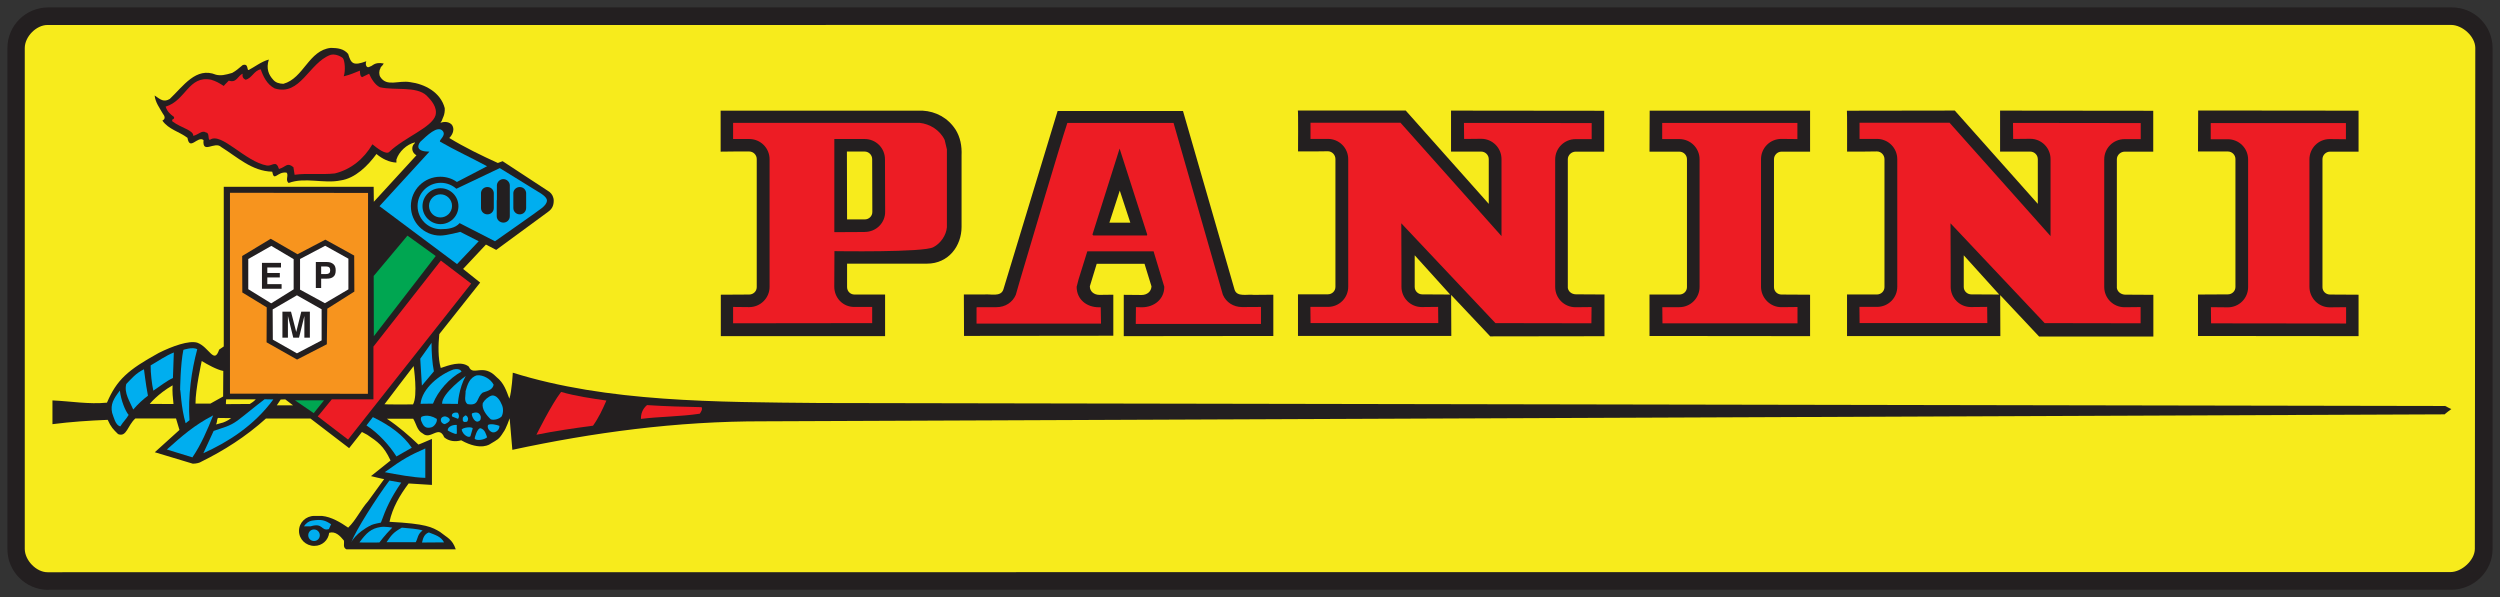 <?xml version="1.0" encoding="UTF-8" standalone="no"?>
<!-- Created with Inkscape (http://www.inkscape.org/) -->

<svg
   xmlns:dc="http://purl.org/dc/elements/1.1/"
   xmlns:cc="http://creativecommons.org/ns#"
   xmlns:rdf="http://www.w3.org/1999/02/22-rdf-syntax-ns#"
   xmlns:svg="http://www.w3.org/2000/svg"
   xmlns="http://www.w3.org/2000/svg"
   xmlns:sodipodi="http://sodipodi.sourceforge.net/DTD/sodipodi-0.dtd"
   xmlns:inkscape="http://www.inkscape.org/namespaces/inkscape"
   width="168.29"
   height="40.21"
   viewBox="0 0 44.527 10.639"
   version="1.1"
   id="svg8861"
   inkscape:version="0.92.0 r15299"
   sodipodi:docname="panini.svg">
  <rect x="0" y="0" width="44.527" height="10.639" fill="#333333" stroke="none"/>
  <defs
     id="defs8855" />
  <sodipodi:namedview
     id="base"
     pagecolor="#ffffff"
     bordercolor="#666666"
     borderopacity="1.0"
     inkscape:pageopacity="0.0"
     inkscape:pageshadow="2"
     inkscape:zoom="5.361947"
     inkscape:cx="83.644989"
     inkscape:cy="19.604995"
     inkscape:document-units="mm"
     inkscape:current-layer="layer1"
     showgrid="false"
     fit-margin-top="0"
     fit-margin-left="0"
     fit-margin-right="0"
     fit-margin-bottom="0"
     units="px"
     inkscape:window-width="1280"
     inkscape:window-height="744"
     inkscape:window-x="-4"
     inkscape:window-y="-4"
     inkscape:window-maximized="1" />
  <g
     inkscape:label="Layer 1"
     inkscape:groupmode="layer"
     id="layer1"
     transform="translate(9.658,-143.382)">
    <g
       transform="translate(-573.164,-387.145)"
       id="g8779">
      <path
         id="path8388"
         d="m 564.366,541.033 c -0.402,0 -0.728,-0.325 -0.728,-0.725 v -8.924 c 0,-0.402 0.325,-0.725 0.728,-0.725 h 42.81 c 0.402,0 0.725,0.325 0.725,0.725 v 8.922 c 0,0.402 -0.339,0.725 -0.738,0.725 h -42.796 z"
         class="st0"
         inkscape:connector-curvature="0"
         style="fill:#231f20;stroke-width:0.265" />
      <path
         id="path8390"
         d="m 607.162,530.971 c 0.201,0 0.431,0.206 0.431,0.41 l -0.008,8.922 c 0,0.201 -0.233,0.413 -0.434,0.413 l -42.799,0.003 c -0.201,0 -0.405,-0.214 -0.405,-0.415 v -8.922 c 0,-0.201 0.204,-0.41 0.405,-0.41 z"
         class="st1"
         inkscape:connector-curvature="0"
         style="fill:#f7eb1c;stroke-width:0.265" />
      <path
         id="path8392"
         d="m 607.051,537.758 -28.927,-0.053 c -1.865,-0.018 -3.799,-0.013 -5.485,-0.54 0,0 -0.016,0.328 -0.061,0.463 -0.053,-0.138 -0.095,-0.28 -0.23,-0.386 -0.241,-0.254 -0.418,-0.005 -0.492,-0.185 -0.138,-0.111 -0.362,-0.021 -0.5,0.024 -0.05,-0.175 -0.045,-0.41 -0.026,-0.603 l 0.728,-0.918 -0.304,-0.243 0.407,-0.434 0.183,0.095 0.926,-0.68 c 0.071,-0.05 0.098,-0.114 0.098,-0.196 0,-0.064 -0.029,-0.119 -0.074,-0.156 l -0.836,-0.548 -0.085,0.032 c -0.286,-0.13 -0.595,-0.28 -0.865,-0.445 0,0 0.124,-0.116 0.048,-0.233 -0.042,-0.05 -0.122,-0.069 -0.206,-0.037 l 0.024,-0.037 c 0.011,-0.042 0.061,-0.106 0.053,-0.225 -0.074,-0.283 -0.355,-0.429 -0.616,-0.463 -0.209,-0.037 -0.415,0.09 -0.532,-0.093 -0.024,-0.04 -0.024,-0.108 0,-0.146 0.008,-0.045 0.042,-0.048 0.061,-0.093 -0.169,-0.032 -0.193,0.045 -0.241,0.053 -0.064,0.045 -0.093,-0.032 -0.069,-0.093 -0.233,0.085 -0.27,0.045 -0.323,-0.13 -0.079,-0.095 -0.191,-0.106 -0.307,-0.108 -0.397,0.04 -0.484,0.542 -0.847,0.64 -0.071,-0.003 -0.138,-0.018 -0.185,-0.077 -0.071,-0.079 -0.127,-0.188 -0.074,-0.355 -0.127,0.032 -0.267,0.14 -0.357,0.185 -0.04,0.016 0.003,-0.122 -0.108,-0.087 -0.095,0.077 -0.108,0.095 -0.188,0.14 -0.127,0.037 -0.201,0.053 -0.288,0.032 -0.357,-0.146 -0.582,0.204 -0.823,0.431 -0.106,0.064 -0.164,0.013 -0.27,-0.061 0.013,0.122 0.087,0.22 0.146,0.323 0.032,0.04 0.056,0.093 -0.008,0.124 0.111,0.159 0.302,0.196 0.447,0.307 0.04,0.241 0.18,-0.042 0.286,0.04 -0.024,0.262 0.201,0.011 0.315,0.124 0.288,0.18 0.548,0.431 0.908,0.439 0.037,0.188 0.085,-0.005 0.254,0.016 0.048,0.042 -0.029,0.138 0.04,0.185 0.288,-0.108 0.627,0.016 0.923,-0.045 0.262,-0.037 0.487,-0.262 0.64,-0.471 0.103,0.087 0.228,0.148 0.355,0.153 v -0.053 c 0.045,-0.143 0.185,-0.273 0.331,-0.307 l -0.003,0.013 c -0.053,0.045 -0.061,0.124 -0.016,0.18 0.011,0.013 0.029,0.029 0.045,0.037 l -0.759,0.828 -0.003,-0.267 h -2.67 v 2.844 l -0.082,0.056 c -0.09,0.273 -0.177,-0.048 -0.392,-0.124 -0.146,-0.042 -0.439,0.061 -0.683,0.183 -0.553,0.304 -0.751,0.482 -0.923,0.886 -0.323,0.032 -0.648,-0.026 -0.971,-0.04 v 0.423 c 0.328,-0.042 0.654,-0.064 0.984,-0.077 0.058,0.13 0.098,0.169 0.185,0.254 0.153,0.061 0.169,-0.156 0.307,-0.278 h 0.725 l 0.061,0.204 -0.439,0.397 0.677,0.204 c 0.066,0 0.127,-0.018 0.148,-0.034 0.407,-0.201 0.796,-0.447 1.154,-0.77 h 0.794 l 0.688,0.527 0.228,-0.288 0.095,0.05 c 0.183,0.124 0.291,0.193 0.415,0.458 l -0.349,0.278 c 0,0 0.235,0.058 0.235,0.053 l -0.286,0.394 c -0.135,0.151 -0.214,0.336 -0.355,0.471 -0.135,-0.093 -0.299,-0.193 -0.468,-0.209 h -0.135 c -0.151,0 -0.273,0.119 -0.273,0.267 0,0.148 0.122,0.267 0.273,0.267 0.14,0 0.249,-0.101 0.265,-0.233 0.111,-0.034 0.196,0.056 0.262,0.138 0.011,0.053 -0.024,0.124 0.045,0.156 h 1.947 c -0.061,-0.183 -0.153,-0.206 -0.28,-0.31 -0.143,-0.085 -0.246,-0.146 -0.9,-0.18 0.053,-0.251 0.185,-0.476 0.341,-0.683 l 0.415,0.026 v -0.82 c 0,0 -0.235,0.103 -0.241,0.101 -0.169,-0.161 -0.349,-0.318 -0.561,-0.46 h 0.468 c 0.056,0.087 0.066,0.209 0.169,0.262 0.143,0.127 0.286,-0.161 0.384,0.069 0.079,0.069 0.198,0.085 0.302,0.053 0.355,0.198 0.519,0.064 0.519,0.064 0.127,-0.077 0.151,-0.077 0.228,-0.201 0.058,-0.074 0.116,-0.259 0.116,-0.254 0,0 0.048,0.556 0.048,0.561 1.431,-0.307 2.913,-0.511 4.474,-0.508 l 29.943,-0.124 c -0.003,-0.005 0.119,-0.095 0.119,-0.095 0,0.005 -0.114,-0.056 -0.114,-0.056 z m -40.878,-0.037 c 0,0 0.14,-0.177 0.407,-0.331 -0.008,0.108 0.005,0.235 0.016,0.333 z m 0.815,-0.005 c -0.003,-0.249 0.111,-0.759 0.111,-0.759 0.095,0.058 0.27,0.156 0.384,0.177 l -0.003,0.455 -0.228,0.127 z m 0.482,0.339 -0.116,0.032 c 0.029,-0.064 0.011,-0.098 0.037,-0.116 l 0.233,0.003 c -0.061,0.05 -0.153,0.082 -0.153,0.082 z m 0.484,-0.333 -0.423,0.003 c -0.005,0.005 0.003,-0.085 0.003,-0.085 h 0.527 c -0.029,0.037 -0.106,0.082 -0.106,0.082 z m 0.482,0.024 0.069,-0.103 0.082,-0.003 0.138,0.106 z m 2.426,-0.016 c 0,0 -0.511,0.003 -0.508,-0.003 0,0 0.513,-0.677 0.519,-0.68 0,0 0.079,0.529 -0.011,0.683 z"
         class="st0"
         inkscape:connector-curvature="0"
         style="fill:#231f20;stroke-width:0.265" />
      <path
         id="path8398"
         d="m 576.002,537.779 c 0.021,0.042 -0.011,0.082 -0.032,0.116 -0.339,0.053 -0.712,0.05 -1.048,0.093 -0.003,-0.082 0.024,-0.177 0.108,-0.246 0.357,0.024 0.646,0.029 0.971,0.037 z"
         class="st2"
         inkscape:connector-curvature="0"
         style="fill:#ed1c24;stroke-width:0.265" />
      <path
         id="path8400"
         d="m 568.996,540.06 c 0,-0.058 0.045,-0.103 0.103,-0.103 0.058,0 0.103,0.048 0.103,0.103 0,0.058 -0.045,0.103 -0.103,0.103 -0.058,0 -0.103,-0.045 -0.103,-0.103 z"
         class="st3"
         inkscape:connector-curvature="0"
         style="fill:#00aeef;stroke-width:0.265" />
      <path
         id="path8402"
         d="m 569.403,539.864 -0.04,0.087 c -0.143,0.04 -0.098,-0.119 -0.323,-0.05 h -0.119 c 0.032,-0.056 0.09,-0.093 0.14,-0.101 0.175,-0.029 0.238,-0.005 0.341,0.064 z"
         class="st3"
         inkscape:connector-curvature="0"
         style="fill:#00aeef;stroke-width:0.265" />
      <path
         id="path8404"
         d="m 570.652,539.123 c -0.191,0.28 -0.27,0.458 -0.362,0.712 0,0 -0.13,0.024 -0.167,0.042 -0.286,0.14 -0.362,0.31 -0.362,0.31 0.085,-0.22 0.445,-0.786 0.68,-1.101 z"
         class="st3"
         inkscape:connector-curvature="0"
         style="fill:#00aeef;stroke-width:0.265" />
      <path
         id="path8406"
         d="m 570.263,540.189 c -0.005,0 -0.355,0.005 -0.355,-0.003 0.127,-0.167 0.201,-0.246 0.381,-0.273 0.079,-0.011 0.204,0.011 0.204,0.011 -0.13,0.13 -0.23,0.265 -0.23,0.265 z"
         class="st3"
         inkscape:connector-curvature="0"
         style="fill:#00aeef;stroke-width:0.265" />
      <path
         id="path8408"
         d="m 571.033,539.975 c -0.09,0.066 -0.082,0.135 -0.122,0.209 h -0.521 c 0.09,-0.13 0.122,-0.175 0.273,-0.259 0.124,0.011 0.28,0.021 0.37,0.05 z"
         class="st3"
         inkscape:connector-curvature="0"
         style="fill:#00aeef;stroke-width:0.265" />
      <path
         id="path8410"
         d="m 571.414,540.187 -0.392,0.003 c 0.021,-0.095 0.048,-0.153 0.122,-0.18 0.124,0.048 0.22,0.077 0.27,0.177 z"
         class="st3"
         inkscape:connector-curvature="0"
         style="fill:#00aeef;stroke-width:0.265" />
      <path
         id="path8412"
         d="m 571.081,539.038 c -0.217,-0.005 -0.508,-0.061 -0.722,-0.101 0.331,-0.241 0.445,-0.299 0.722,-0.423 z"
         class="st3"
         inkscape:connector-curvature="0"
         style="fill:#00aeef;stroke-width:0.265" />
      <path
         id="path8414"
         d="m 570.84,538.501 -0.273,0.156 c -0.127,-0.201 -0.325,-0.418 -0.534,-0.553 l 0.114,-0.148 c 0.315,0.153 0.54,0.323 0.693,0.545 z"
         class="st3"
         inkscape:connector-curvature="0"
         style="fill:#00aeef;stroke-width:0.265" />
      <path
         id="path8416"
         d="m 566.141,537.575 c -0.085,0.064 -0.177,0.146 -0.262,0.246 -0.061,-0.143 -0.167,-0.296 -0.124,-0.455 0.093,-0.095 0.169,-0.191 0.315,-0.262 0.003,0 0.026,0.241 0.071,0.471 z"
         class="st3"
         inkscape:connector-curvature="0"
         style="fill:#00aeef;stroke-width:0.265" />
      <path
         id="path8418"
         d="m 565.641,537.483 c 0.018,0.172 0.098,0.368 0.156,0.434 -0.042,0.074 -0.093,0.116 -0.148,0.204 -0.087,-0.016 -0.119,-0.169 -0.146,-0.241 -0.032,-0.148 0.021,-0.246 0.138,-0.397 z"
         class="st3"
         inkscape:connector-curvature="0"
         style="fill:#00aeef;stroke-width:0.265" />
      <path
         id="path8420"
         d="m 567.019,536.747 c -0.103,0.381 -0.167,0.839 -0.138,1.265 l -0.069,0.053 c -0.085,-0.288 -0.087,-0.606 -0.098,-0.593 0,0 0.005,-0.458 0.058,-0.714 0,0 0.167,-0.058 0.246,-0.011 z"
         class="st3"
         inkscape:connector-curvature="0"
         style="fill:#00aeef;stroke-width:0.265" />
      <path
         id="path8422"
         d="m 566.586,537.26 c -0.108,0.048 -0.222,0.14 -0.349,0.225 -0.026,-0.111 -0.05,-0.32 -0.048,-0.45 0.122,-0.069 0.275,-0.177 0.413,-0.23 z"
         class="st3"
         inkscape:connector-curvature="0"
         style="fill:#00aeef;stroke-width:0.265" />
      <path
         id="path8424"
         d="m 567.303,537.924 c -0.103,0.259 -0.214,0.519 -0.37,0.749 l -0.455,-0.14 c 0.27,-0.241 0.484,-0.431 0.826,-0.609 z"
         class="st3"
         inkscape:connector-curvature="0"
         style="fill:#00aeef;stroke-width:0.265" />
      <path
         id="path8426"
         d="m 568.374,537.641 c -0.349,0.476 -0.823,0.767 -1.246,0.958 l 0.183,-0.397 c 0.177,-0.064 0.275,-0.077 0.423,-0.183 0.175,-0.132 0.299,-0.241 0.484,-0.381 z"
         class="st3"
         inkscape:connector-curvature="0"
         style="fill:#00aeef;stroke-width:0.265" />
      <polygon
         transform="matrix(0.265,0,0,0.265,560.9,527.129)"
         id="polygon8428"
         points="31.61,39.73 30.92,40.59 29.66,39.73 "
         class="st4"
         style="fill:#00a651" />
      <path
         id="path8430"
         d="m 571.234,537.141 -0.214,0.254 -0.029,-0.479 0.201,-0.283 c 0,0.177 0.013,0.365 0.042,0.508 z"
         class="st3"
         inkscape:connector-curvature="0"
         style="fill:#00aeef;stroke-width:0.265" />
      <path
         id="path8432"
         d="m 571.726,537.147 c -0.212,0.111 -0.421,0.344 -0.508,0.569 l -0.222,0.003 c 0.029,-0.278 0.341,-0.521 0.585,-0.611 0.05,-0.011 0.122,-0.016 0.146,0.04 z"
         class="st3"
         inkscape:connector-curvature="0"
         style="fill:#00aeef;stroke-width:0.265" />
      <path
         id="path8434"
         d="m 572.068,537.943 c 0.003,0.032 0.008,0.077 -0.053,0.093 -0.058,0.013 -0.119,-0.111 -0.103,-0.146 0.079,-0.032 0.132,-0.018 0.156,0.053 z"
         class="st3"
         inkscape:connector-curvature="0"
         style="fill:#00aeef;stroke-width:0.265" />
      <path
         id="path8436"
         d="m 571.843,537.98 c -0.003,0.024 -0.003,0.064 -0.04,0.061 -0.037,0.011 -0.064,-0.016 -0.053,-0.053 -0.011,-0.032 0.024,-0.04 0.04,-0.061 0.032,-0.003 0.045,0.026 0.053,0.053 z"
         class="st3"
         inkscape:connector-curvature="0"
         style="fill:#00aeef;stroke-width:0.265" />
      <path
         id="path8438"
         d="m 571.435,537.943 c 0.071,0.016 0.143,0.074 -0.005,0.138 -0.09,-0.008 -0.106,-0.135 0.005,-0.138 z"
         class="st5"
         inkscape:connector-curvature="0"
         style="clip-rule:evenodd;fill:#00aeef;fill-rule:evenodd;stroke-width:0.265" />
      <path
         id="path8440"
         d="m 572.298,537.379 c -0.016,0.077 -0.077,0.106 -0.193,0.14 -0.124,0.093 -0.053,0.241 -0.27,0.206 -0.074,-0.05 -0.032,-0.159 -0.037,-0.23 0.032,-0.114 0.069,-0.243 0.201,-0.283 0.111,-0.013 0.249,0.066 0.299,0.167 z"
         class="st3"
         inkscape:connector-curvature="0"
         style="fill:#00aeef;stroke-width:0.265" />
      <path
         id="path8442"
         d="m 571.66,537.721 -0.28,-0.003 c -0.008,-0.185 0.421,-0.495 0.421,-0.495 -0.124,0.22 -0.14,0.497 -0.14,0.497 z"
         class="st3"
         inkscape:connector-curvature="0"
         style="fill:#00aeef;stroke-width:0.265" />
      <path
         id="path8444"
         d="m 572.441,537.729 c 0.032,0.061 0.032,0.153 0,0.214 -0.04,0.045 -0.135,0.074 -0.193,0.053 -0.077,-0.071 -0.167,-0.183 -0.143,-0.291 0.034,-0.058 0.098,-0.114 0.156,-0.132 0.087,-0.021 0.156,0.093 0.18,0.156 z"
         class="st3"
         inkscape:connector-curvature="0"
         style="fill:#00aeef;stroke-width:0.265" />
      <path
         id="path8446"
         d="m 571.285,537.988 c 0.016,0.05 -0.045,0.146 -0.108,0.153 -0.064,0.013 -0.119,0.005 -0.159,-0.095 -0.034,-0.066 -0.005,-0.095 -0.005,-0.095 0,0 0.111,-0.064 0.273,0.037 z"
         class="st3"
         inkscape:connector-curvature="0"
         style="fill:#00aeef;stroke-width:0.265" />
      <path
         id="path8448"
         d="m 571.642,538.096 c -0.005,0.011 0.008,0.159 -0.005,0.159 -0.026,0.011 -0.14,-0.05 -0.156,-0.061 -0.008,-0.053 0.069,-0.106 0.161,-0.098 z"
         class="st3"
         inkscape:connector-curvature="0"
         style="fill:#00aeef;stroke-width:0.265" />
      <path
         id="path8450"
         d="m 571.925,538.16 -0.04,0.135 c -0.024,0.04 -0.135,-0.018 -0.156,-0.114 0.013,-0.042 0.196,-0.061 0.196,-0.021 z"
         class="st3"
         inkscape:connector-curvature="0"
         style="fill:#00aeef;stroke-width:0.265" />
      <path
         id="path8452"
         d="m 572.181,538.316 c -0.053,0.048 -0.188,0.064 -0.22,0.026 -0.005,-0.018 0.045,-0.188 0.101,-0.188 0.082,0.018 0.103,0.116 0.119,0.161 z"
         class="st3"
         inkscape:connector-curvature="0"
         style="fill:#00aeef;stroke-width:0.265" />
      <path
         id="path8454"
         d="m 571.658,537.879 c 0.024,0.024 0.032,0.079 0.005,0.108 l -0.101,-0.04 c -0.026,-0.034 0.013,-0.085 0.095,-0.069 z"
         class="st3"
         inkscape:connector-curvature="0"
         style="fill:#00aeef;stroke-width:0.265" />
      <path
         id="path8456"
         d="m 572.401,538.112 c 0.005,0.066 -0.061,0.122 -0.114,0.116 -0.032,0 -0.114,-0.056 -0.09,-0.132 0.048,-0.029 0.156,-0.003 0.204,0.016 z"
         class="st3"
         inkscape:connector-curvature="0"
         style="fill:#00aeef;stroke-width:0.265" />
      <path
         id="path8458"
         d="m 574.306,537.662 c -0.066,0.153 -0.138,0.307 -0.238,0.447 -0.373,0.05 -0.669,0.093 -1.008,0.161 0,0 0.265,-0.537 0.439,-0.762 0.265,0.074 0.534,0.114 0.807,0.153 z"
         class="st2"
         inkscape:connector-curvature="0"
         style="fill:#ed1c24;stroke-width:0.265" />
      <path
         id="path8460"
         d="m 569.612,531.561 c 0.037,0.048 0.05,0.228 0.016,0.325 0.135,-0.032 0.172,-0.058 0.288,-0.101 0.003,0.056 0.003,0.101 0.04,0.116 l 0.124,-0.061 c 0.034,0.079 0.101,0.198 0.193,0.241 0.265,0.061 0.646,-0.024 0.831,0.148 0.082,0.082 0.196,0.209 0.159,0.352 -0.064,0.217 -0.556,0.394 -0.82,0.648 -0.056,0.066 -0.222,-0.064 -0.304,-0.132 -0.153,0.262 -0.386,0.45 -0.669,0.519 -0.228,0.026 -0.497,-0.008 -0.717,0.024 l -0.021,-0.135 c -0.116,-0.095 -0.13,-0.005 -0.257,0.032 -0.053,-0.164 -0.116,-0.05 -0.212,-0.061 -0.394,-0.069 -0.818,-0.606 -1.019,-0.458 -0.045,-0.011 0.003,-0.122 -0.071,-0.132 -0.069,-0.045 -0.132,0.04 -0.225,0.061 0.008,-0.101 -0.212,-0.138 -0.373,-0.259 -0.018,-0.056 0.048,-0.024 0.029,-0.079 -0.071,-0.053 -0.119,-0.095 -0.148,-0.183 0.36,-0.106 0.407,-0.561 0.81,-0.479 0.087,0.026 0.14,0.056 0.225,0.111 0,0 0.04,-0.048 0.09,-0.095 0.138,0.048 0.159,-0.085 0.246,-0.124 -0.008,0.056 0.008,0.087 0.053,0.108 0.111,-0.024 0.153,-0.167 0.27,-0.185 0.045,0.13 0.111,0.267 0.246,0.339 0.458,0.146 0.611,-0.452 0.992,-0.595 0.074,-0.024 0.169,0.011 0.225,0.056 z"
         class="st2"
         inkscape:connector-curvature="0"
         style="fill:#ed1c24;stroke-width:0.265" />
      <polygon
         transform="matrix(0.265,0,0,0.265,560.9,527.129)"
         id="polygon8462"
         points="34.56,39.29 25.29,39.28 25.29,25.78 34.57,25.79 "
         class="st6"
         style="fill:#f7941e" />
      <path
         id="path8464"
         d="m 571.348,534.723 c -0.291,0 -0.524,-0.235 -0.524,-0.524 0,-0.291 0.235,-0.524 0.524,-0.524 0.108,0 0.209,0.032 0.291,0.09 l 0.005,0.003 0.537,-0.28 c -0.28,-0.151 -0.558,-0.278 -0.836,-0.437 -0.029,-0.029 0.116,-0.108 0.045,-0.193 -0.093,-0.103 -0.28,0.085 -0.397,0.193 -0.061,0.077 -0.069,0.177 0.161,0.177 l -0.889,0.971 1.381,1.032 0.386,-0.407 -0.328,-0.167 c -0.003,0 -0.243,0.066 -0.357,0.066 z"
         class="st3"
         inkscape:connector-curvature="0"
         style="fill:#00aeef;stroke-width:0.265" />
      <polygon
         transform="matrix(0.265,0,0,0.265,560.9,527.129)"
         id="polygon8466"
         points="34.96,35.42 34.95,31.37 37.22,28.66 39.12,30.03 "
         class="st4"
         style="fill:#00a651" />
      <path
         id="path8468"
         d="m 571.898,535.578 -2.193,2.778 -0.54,-0.413 c 0.005,0.003 0.246,-0.302 0.251,-0.304 h 0.741 v -0.939 l 1.201,-1.532 z"
         class="st2"
         inkscape:connector-curvature="0"
         style="fill:#ed1c24;stroke-width:0.265" />
      <polygon
         transform="matrix(0.265,0,0,0.265,560.9,527.129)"
         id="polygon8470"
         points="26.12,32.48 26.11,30.03 28.03,28.87 29.83,29.91 31.7,28.93 33.64,30 33.65,32.42 31.83,33.57 31.8,35.96 29.8,36.99 27.75,35.83 27.76,33.48 "
         class="st0"
         style="fill:#231f20" />
      <path
         id="path8472"
         d="m 573.166,534.226 c -0.053,0.045 -0.844,0.598 -0.844,0.598 l -0.63,-0.323 c -0.077,0.09 -0.209,0.108 -0.336,0.108 -0.228,0 -0.413,-0.185 -0.413,-0.413 0,-0.228 0.185,-0.413 0.413,-0.413 0.106,0 0.204,0.04 0.278,0.106 l 0.773,-0.368 0.73,0.45 c 0,0 0.111,0.066 0.111,0.127 -0.003,0.056 -0.048,0.098 -0.082,0.127 z"
         class="st3"
         inkscape:connector-curvature="0"
         style="fill:#00aeef;stroke-width:0.265" />
      <polygon
         transform="matrix(0.265,0,0,0.265,560.9,527.129)"
         id="polygon8474"
         points="30,32.29 30,30.23 31.69,29.34 33.25,30.21 33.25,32.27 31.67,33.2 "
         class="st7"
         style="fill:#ffffff" />
      <polygon
         transform="matrix(0.265,0,0,0.265,560.9,527.129)"
         id="polygon8476"
         points="26.52,32.26 26.52,30.23 28.07,29.35 29.57,30.24 29.57,32.27 28.06,33.21 "
         class="st7"
         style="fill:#ffffff" />
      <polygon
         transform="matrix(0.265,0,0,0.265,560.9,527.129)"
         id="polygon8478"
         points="28.17,35.65 28.16,33.62 29.79,32.67 31.45,33.61 31.45,35.7 29.79,36.57 "
         class="st7"
         style="fill:#ffffff" />
      <path
         id="path8480"
         d="m 571.031,534.199 c 0,-0.177 0.143,-0.32 0.32,-0.32 0.177,0 0.32,0.143 0.32,0.32 0,0.177 -0.143,0.32 -0.32,0.32 -0.175,0 -0.32,-0.143 -0.32,-0.32 z"
         class="st0"
         inkscape:connector-curvature="0"
         style="fill:#231f20;stroke-width:0.265" />
      <path
         id="path8482"
         d="m 571.147,534.194 c 0,-0.114 0.093,-0.206 0.204,-0.206 0.114,0 0.206,0.093 0.206,0.206 0,0.114 -0.093,0.206 -0.206,0.206 -0.114,0 -0.204,-0.093 -0.204,-0.206 z"
         class="st3"
         inkscape:connector-curvature="0"
         style="fill:#00aeef;stroke-width:0.265" />
      <path
         id="path8484"
         d="m 572.301,534.231 c 0,0.064 -0.05,0.114 -0.114,0.114 -0.064,0 -0.114,-0.05 -0.114,-0.114 v -0.27 c 0.005,-0.058 0.053,-0.103 0.114,-0.103 0.061,0 0.108,0.045 0.114,0.103 z"
         class="st0"
         inkscape:connector-curvature="0"
         style="fill:#231f20;stroke-width:0.265" />
      <path
         id="path8486"
         d="m 572.356,534.093 v 0 -0.27 c 0.005,-0.058 0.056,-0.106 0.114,-0.106 0.058,0 0.111,0.045 0.116,0.106 v 0.55 0.005 c 0,0.064 -0.05,0.114 -0.114,0.114 -0.064,0 -0.119,-0.05 -0.119,-0.114 v -0.286 z"
         class="st8"
         inkscape:connector-curvature="0"
         style="clip-rule:evenodd;fill:#231f20;fill-rule:evenodd;stroke-width:0.265" />
      <path
         id="path8488"
         d="m 572.877,534.231 c 0,0.064 -0.05,0.114 -0.114,0.114 -0.064,0 -0.114,-0.05 -0.114,-0.114 v -0.27 c 0.005,-0.058 0.056,-0.103 0.114,-0.103 0.061,0 0.108,0.045 0.114,0.103 z"
         class="st0"
         inkscape:connector-curvature="0"
         style="fill:#231f20;stroke-width:0.265" />
      <path
         id="path8490"
         d="m 569.369,535.289 c -0.013,-0.011 -0.029,-0.016 -0.053,-0.016 h -0.09 v 0.135 h 0.09 c 0.024,0 0.04,-0.005 0.053,-0.016 0.013,-0.011 0.018,-0.029 0.018,-0.053 0,-0.021 -0.005,-0.04 -0.018,-0.05 z m 0.074,0.167 c -0.026,0.024 -0.066,0.034 -0.119,0.034 h -0.098 v 0.167 h -0.095 v -0.463 h 0.201 c 0.048,0 0.082,0.013 0.111,0.037 0.029,0.024 0.042,0.061 0.042,0.111 0,0.053 -0.013,0.093 -0.042,0.114 z"
         class="st9"
         inkscape:connector-curvature="0"
         style="fill:none;stroke-width:0.265" />
      <polygon
         transform="matrix(0.265,0,0,0.265,560.9,527.129)"
         id="polygon8492"
         points="27.44,32.23 27.44,30.49 28.72,30.49 28.72,30.8 27.8,30.8 27.8,31.17 28.64,31.17 28.64,31.47 27.8,31.47 27.8,31.92 28.76,31.92 28.76,32.23 "
         class="st8"
         style="clip-rule:evenodd;fill:#231f20;fill-rule:evenodd" />
      <path
         id="path8494"
         d="m 568.872,536.078 h 0.153 v 0.463 h -0.098 v -0.312 c 0,-0.008 0,-0.021 0,-0.037 0,-0.016 0,-0.029 0,-0.037 l -0.095,0.386 h -0.103 l -0.095,-0.386 c 0,0.008 0,0.021 0,0.037 0,0.016 0,0.029 0,0.037 v 0.312 h -0.098 v -0.463 h 0.153 l 0.093,0.362 z"
         class="st8"
         inkscape:connector-curvature="0"
         style="clip-rule:evenodd;fill:#231f20;fill-rule:evenodd;stroke-width:0.265" />
      <path
         id="path8496"
         d="m 569.369,535.289 c -0.013,-0.011 -0.029,-0.016 -0.053,-0.016 h -0.09 v 0.135 h 0.09 c 0.024,0 0.04,-0.005 0.053,-0.016 0.013,-0.011 0.018,-0.029 0.018,-0.053 0,-0.021 -0.005,-0.04 -0.018,-0.05 z m 0.074,0.167 c -0.026,0.024 -0.066,0.034 -0.119,0.034 h -0.098 v 0.167 h -0.095 v -0.463 h 0.201 c 0.048,0 0.082,0.013 0.111,0.037 0.029,0.024 0.042,0.061 0.042,0.111 0,0.053 -0.013,0.093 -0.042,0.114 z"
         class="st8"
         inkscape:connector-curvature="0"
         style="clip-rule:evenodd;fill:#231f20;fill-rule:evenodd;stroke-width:0.265" />
      <path
         id="path8498"
         d="m 592.885,535.773 v 0.738 l 2.86,0.003 V 535.776 l -0.508,-0.003 c -0.074,0 -0.135,-0.056 -0.135,-0.132 V 533.363 c 0,-0.074 0.061,-0.135 0.135,-0.135 h 0.508 v -0.73 h -2.857 l -0.003,0.73 h 0.532 c 0.074,0 0.135,0.061 0.135,0.135 v 2.278 c 0,0.074 -0.061,0.132 -0.135,0.132 z"
         class="st0"
         inkscape:connector-curvature="0"
         style="fill:#231f20;stroke-width:0.265" />
      <path
         id="path8500"
         d="m 602.654,535.773 v 0.738 l 2.86,0.003 V 535.776 l -0.508,-0.003 c -0.074,0 -0.135,-0.056 -0.135,-0.132 V 533.363 c 0,-0.074 0.061,-0.135 0.135,-0.135 h 0.508 v -0.73 l -2.857,-0.003 -0.003,0.73 h 0.532 c 0.074,0 0.135,0.061 0.135,0.135 v 2.278 c 0,0.074 -0.061,0.132 -0.135,0.132 z"
         class="st0"
         inkscape:connector-curvature="0"
         style="fill:#231f20;stroke-width:0.265" />
      <path
         id="path8502"
         d="M 591.43,535.641 V 533.363 c 0,-0.074 0.066,-0.135 0.14,-0.135 h 0.251 0.257 v -0.728 l -2.728,-0.003 v 0.73 h 0.286 0.251 c 0.074,0 0.135,0.061 0.135,0.135 v 0.796 l -1.479,-1.662 h -1.921 c 0.008,0.008 0.003,0.728 0.003,0.728 h 0.28 l 0.251,-0.003 c 0.074,0 0.135,0.064 0.135,0.138 v 2.278 c 0,0.074 -0.061,0.132 -0.135,0.132 h -0.532 v 0.741 h 2.731 l -0.003,-0.73 0.696,0.738 2.035,-0.003 v -0.743 l -0.508,-0.003 c -0.079,0 -0.146,-0.056 -0.146,-0.13 z m -2.095,0.132 v 0 l -0.497,-0.003 c -0.074,0 -0.135,-0.058 -0.135,-0.132 v -0.564 l 0.632,0.699 0.008,-0.003 z"
         class="st8"
         inkscape:connector-curvature="0"
         style="clip-rule:evenodd;fill:#231f20;fill-rule:evenodd;stroke-width:0.265" />
      <path
         id="path8508"
         d="M 601.209,535.641 V 533.363 c 0,-0.074 0.066,-0.135 0.14,-0.135 h 0.251 0.257 v -0.728 l -2.728,-0.003 v 0.73 h 0.286 0.251 c 0.074,0 0.135,0.061 0.135,0.135 v 0.796 l -1.479,-1.662 -1.921,0.003 c 0.005,0.008 0.003,0.728 0.003,0.728 h 0.28 l 0.251,-0.003 c 0.074,0 0.135,0.064 0.135,0.138 v 2.278 c 0,0.074 -0.061,0.132 -0.135,0.132 h -0.532 v 0.741 h 2.731 l -0.003,-0.73 0.693,0.738 h 2.035 v -0.743 l -0.508,-0.003 c -0.077,-0.005 -0.143,-0.061 -0.143,-0.135 z m -2.095,0.132 v 0 l -0.497,-0.003 c -0.074,0 -0.135,-0.058 -0.135,-0.132 v -0.564 l 0.632,0.699 0.008,-0.003 z"
         class="st8"
         inkscape:connector-curvature="0"
         style="clip-rule:evenodd;fill:#231f20;fill-rule:evenodd;stroke-width:0.265" />
      <path
         id="path8514"
         d="m 583.839,535.781 -0.318,-0.003 v 0.736 l 2.664,-0.003 V 535.776 l -0.347,0.003 c -0.116,-0.016 -0.302,0.045 -0.344,-0.095 l -0.918,-3.18 h -2.233 l -0.966,3.178 c -0.045,0.14 -0.23,0.077 -0.344,0.09 h -0.36 l 0.003,0.738 2.659,-0.003 V 535.776 l -0.246,0.003 c -0.095,0 -0.172,-0.058 -0.172,-0.153 l 0.122,-0.4 h 0.852 l 0.124,0.402 c -0.005,0.095 -0.082,0.153 -0.177,0.153 z m -0.389,-1.86 0.188,0.572 h -0.373 z"
         class="st0"
         inkscape:connector-curvature="0"
         style="fill:#231f20;stroke-width:0.265" />
      <path
         id="path8516"
         d="m 580.524,532.834 c -0.135,-0.209 -0.352,-0.323 -0.585,-0.336 h -3.598 v 0.73 l 0.257,-0.003 h 0.251 c 0.074,0 0.135,0.061 0.135,0.135 v 2.281 c 0,0.074 -0.061,0.132 -0.135,0.132 l -0.505,0.003 v 0.738 h 2.926 v -0.741 h -0.545 c -0.074,0 -0.132,-0.058 -0.132,-0.132 v -0.418 c 0,0 1.037,0 1.423,0 0.386,0 0.616,-0.318 0.616,-0.654 v -1.27 c 0.008,-0.177 -0.024,-0.331 -0.108,-0.466 z m -1.934,0.392 h 0.315 c 0.074,0 0.135,0.061 0.135,0.135 l 0.003,0.942 c 0,0.074 -0.061,0.132 -0.135,0.132 h -0.315 z"
         class="st0"
         inkscape:connector-curvature="0"
         style="fill:#231f20;stroke-width:0.265" />
      <path
         id="path8518"
         d="m 591.853,535.996 -0.286,0.003 c -0.201,0 -0.362,-0.161 -0.362,-0.362 v -2.27 c 0,-0.201 0.164,-0.362 0.362,-0.362 h 0.288 v -0.286 l -2.275,-0.003 0.003,0.286 0.304,-0.003 c 0.201,0 0.362,0.161 0.362,0.362 v 1.371 l -1.799,-2.019 h -1.603 v 0.288 h 0.31 c 0.201,0 0.362,0.161 0.362,0.362 v 2.27 c 0,0.201 -0.161,0.36 -0.362,0.36 h -0.312 l 0.003,0.288 h 2.275 l -0.003,-0.288 -0.291,0.003 c -0.201,0 -0.362,-0.161 -0.362,-0.362 v -0.394 0 l -0.003,-0.736 1.677,1.778 1.709,0.003 z"
         class="st10"
         inkscape:connector-curvature="0"
         style="clip-rule:evenodd;fill:#ed1c24;fill-rule:evenodd;stroke-width:0.265" />
      <path
         id="path8520"
         d="m 601.632,535.996 -0.286,0.003 c -0.201,0 -0.362,-0.161 -0.362,-0.362 v -2.27 c 0,-0.201 0.161,-0.362 0.362,-0.362 h 0.288 v -0.286 l -2.275,-0.003 0.003,0.286 0.304,-0.003 c 0.201,0 0.362,0.161 0.362,0.362 v 1.371 l -1.799,-2.019 h -1.603 v 0.288 h 0.31 c 0.201,0 0.362,0.161 0.362,0.362 v 2.27 c 0,0.201 -0.161,0.36 -0.362,0.36 h -0.312 l 0.003,0.288 h 2.275 l -0.003,-0.288 -0.288,0.003 c -0.201,0 -0.362,-0.161 -0.362,-0.362 v -0.394 0 l -0.003,-0.736 1.677,1.778 1.709,0.003 z"
         class="st10"
         inkscape:connector-curvature="0"
         style="clip-rule:evenodd;fill:#ed1c24;fill-rule:evenodd;stroke-width:0.265" />
      <path
         id="path8522"
         d="m 593.113,535.998 0.003,0.288 h 2.405 v -0.291 l -0.288,0.003 c -0.201,0 -0.362,-0.167 -0.362,-0.365 V 533.363 c 0,-0.201 0.161,-0.362 0.362,-0.362 l 0.286,0.003 v -0.288 h -2.408 v 0.288 h 0.304 c 0.201,0 0.362,0.161 0.362,0.362 v 2.27 c 0,0.201 -0.161,0.362 -0.362,0.362 z"
         class="st2"
         inkscape:connector-curvature="0"
         style="fill:#ed1c24;stroke-width:0.265" />
      <path
         id="path8524"
         d="m 602.884,535.998 0.003,0.288 2.405,0.003 v -0.291 l -0.291,0.003 c -0.201,0 -0.362,-0.167 -0.362,-0.365 v -2.27 c 0,-0.201 0.161,-0.362 0.362,-0.362 l 0.288,0.003 v -0.288 h -2.408 v 0.288 h 0.304 c 0.201,0 0.362,0.161 0.362,0.362 v 2.27 c 0,0.201 -0.161,0.362 -0.362,0.362 z"
         class="st2"
         inkscape:connector-curvature="0"
         style="fill:#ed1c24;stroke-width:0.265" />
      <path
         id="path8526"
         d="m 580.331,533.019 c -0.085,-0.177 -0.267,-0.286 -0.447,-0.304 h -3.321 v 0.288 h 0.288 c 0.201,0 0.362,0.161 0.362,0.362 v 2.27 c 0,0.201 -0.164,0.362 -0.362,0.362 l -0.288,-0.003 v 0.291 l 2.477,-0.003 v -0.288 h -0.32 c -0.201,0 -0.355,-0.161 -0.355,-0.362 l 0.003,-0.632 c 0,0 1.598,0.026 1.762,-0.071 0.13,-0.066 0.23,-0.214 0.241,-0.355 v -1.386 z m -1.423,1.64 -0.542,0.003 v -1.659 h 0.54 c 0.201,0 0.362,0.161 0.362,0.362 l 0.003,0.931 c 0.003,0.201 -0.161,0.362 -0.362,0.362 z"
         class="st2"
         inkscape:connector-curvature="0"
         style="fill:#ed1c24;stroke-width:0.265" />
      <path
         id="path8532"
         d="m 585.63,535.996 c -0.156,0 -0.286,-0.085 -0.344,-0.22 l -0.878,-3.059 h -1.892 c -0.14,0.423 -0.64,2.119 -0.841,2.794 l -0.077,0.267 c -0.058,0.135 -0.188,0.22 -0.344,0.22 h -0.339 l -0.016,0.005 v 0.288 h 2.217 l -0.005,-0.291 h -0.032 c -0.222,0 -0.397,-0.143 -0.397,-0.365 l 0.034,-0.132 0.156,-0.5 h 1.18 l 0.191,0.632 c 0,0.222 -0.18,0.365 -0.402,0.365 l -0.103,-0.003 -0.003,0.299 h 2.23 v -0.302 z m -1.696,-1.275 h -0.955 l -0.016,-0.016 0.484,-1.532 0.492,1.532 z"
         class="st2"
         inkscape:connector-curvature="0"
         style="fill:#ed1c24;stroke-width:0.265" />
    </g>
  </g>
</svg>
